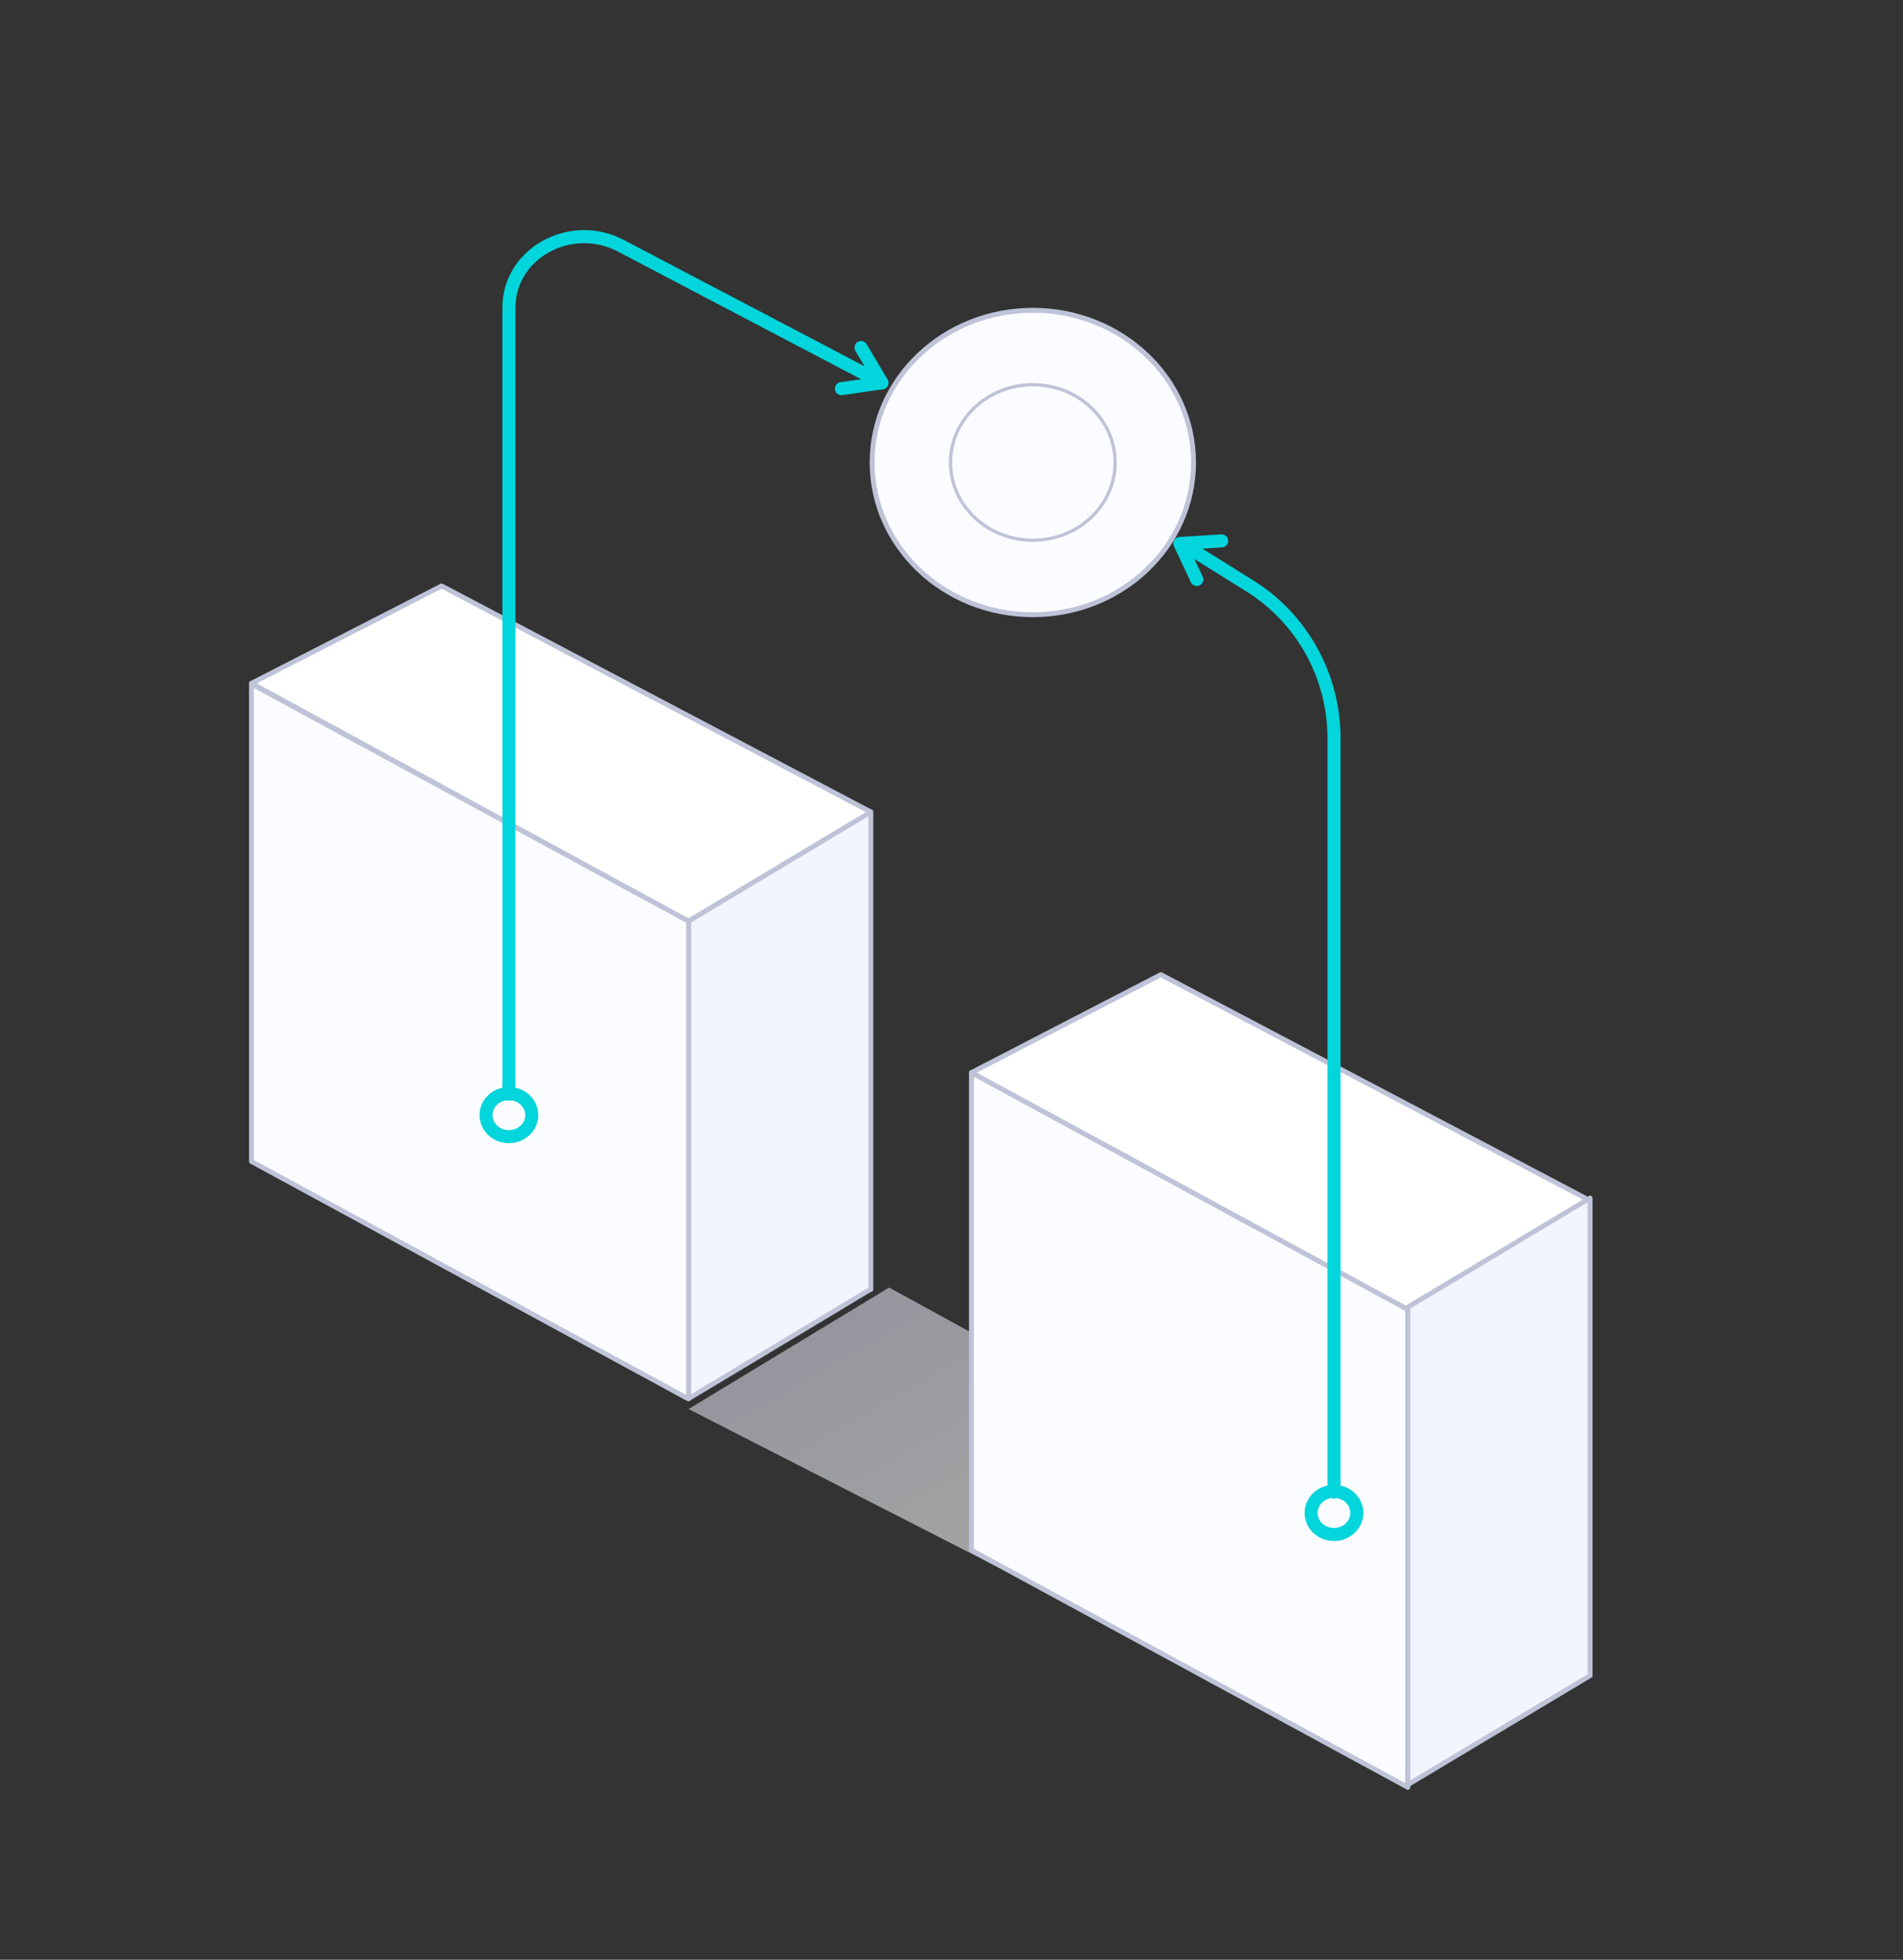 <?xml version="1.0" encoding="utf-8"?>
<!-- Generator: Adobe Illustrator 23.0.6, SVG Export Plug-In . SVG Version: 6.00 Build 0)  -->
<svg version="1.1" id="Warstwa_2" xmlns="http://www.w3.org/2000/svg" xmlns:xlink="http://www.w3.org/1999/xlink" x="0px" y="0px"
	 width="291.3px" height="300px" viewBox="0 0 291.3 300" style="enable-background:new 0 0 291.3 300;" xml:space="preserve">
<rect x="0" y="0" width="291.3" height="300" fill="#333333" stroke="none"/>
<style type="text/css">
	.st0{opacity:0.56;fill:url(#SVGID_1_);enable-background:new    ;}
	.st1{fill:#F2F5FF;stroke:#BFC3D8;stroke-width:0.75;stroke-linecap:round;stroke-linejoin:round;}
	.st2{fill:#FFFFFF;stroke:#BFC3D8;stroke-width:0.75;stroke-linecap:round;stroke-linejoin:round;}
	.st3{fill:#FBFCFF;stroke:#BFC3D8;stroke-width:0.75;stroke-linecap:round;stroke-linejoin:round;}
	.st4{fill:#FBFCFF;stroke:#BFC3D8;stroke-width:0.5;stroke-linecap:round;stroke-linejoin:round;}
	.st5{fill:none;stroke:#02D5DB;stroke-width:2;stroke-linecap:round;stroke-linejoin:round;}
</style>
<title>popkArtboard 2</title>
<linearGradient id="SVGID_1_" gradientUnits="userSpaceOnUse" x1="7.061" y1="418.949" x2="-16.919" y2="377.409" gradientTransform="matrix(1 0 0 1 150.14 -178.58)">
	<stop  offset="0" style="stop-color:#FFFFFF"/>
	<stop  offset="1" style="stop-color:#E4E6F3"/>
</linearGradient>
<polygon class="st0" points="136.1,197.1 185.4,224.1 154.7,240.9 105.4,215.7 "/>
<polygon class="st1" points="133.2,197.4 133.3,197.4 133.3,124.3 133.2,124.3 133.2,124.3 105.4,141 105.4,141 105.4,214.1 
	105.4,214.1 105.4,214.1 "/>
<polygon class="st2" points="105.4,141 133.3,124.3 67.6,89.7 38.5,104.6 104.8,140.7 105.4,141 105.4,141 105.4,141 "/>
<polygon class="st3" points="38.5,104.7 38.5,104.7 38.5,177.8 38.5,177.8 38.5,177.8 105.3,214.1 105.4,214.1 105.4,214.1 
	105.4,214.1 105.4,141 105.4,141 104.8,140.7 38.5,104.7 "/>
<polygon class="st2" points="215.5,200.5 243.4,183.8 177.7,149.2 148.7,164.2 215,200.2 215.5,200.5 215.5,200.5 215.5,200.5 "/>
<polygon class="st3" points="148.7,164.2 148.7,164.2 148.7,237.3 148.7,237.3 148.7,237.3 215.5,273.6 215.5,273.6 215.5,273.6 
	215.5,273.6 215.5,200.5 215.5,200.5 215,200.2 148.7,164.2 "/>
<ellipse class="st3" cx="158.1" cy="70.8" rx="24.6" ry="23.3"/>
<ellipse class="st4" cx="158.1" cy="70.8" rx="12.6" ry="11.9"/>
<polyline class="st5" points="131.8,53.2 135,58.6 128.8,59.5 "/>
<ellipse class="st5" cx="77.9" cy="170.7" rx="3.5" ry="3.3"/>
<path class="st5" d="M135,58.6l-40-21c-7.7-4-17.1,1.2-17.1,9.5v120.4"/>
<polyline class="st5" points="187,82.8 180.6,83.2 183.2,88.7 "/>
<ellipse class="st5" cx="204.2" cy="231.6" rx="3.5" ry="3.3"/>
<path class="st5" d="M182.2,84l8.8,5.5c8.1,4.9,13.1,13.7,13.2,23.2v115.7"/>
<polygon class="st1" points="243.4,256.5 243.4,256.5 243.4,183.4 243.4,183.4 243.4,183.4 215.5,200.1 215.5,200.1 215.5,273.2 
	215.5,273.2 215.5,273.2 "/>
</svg>
